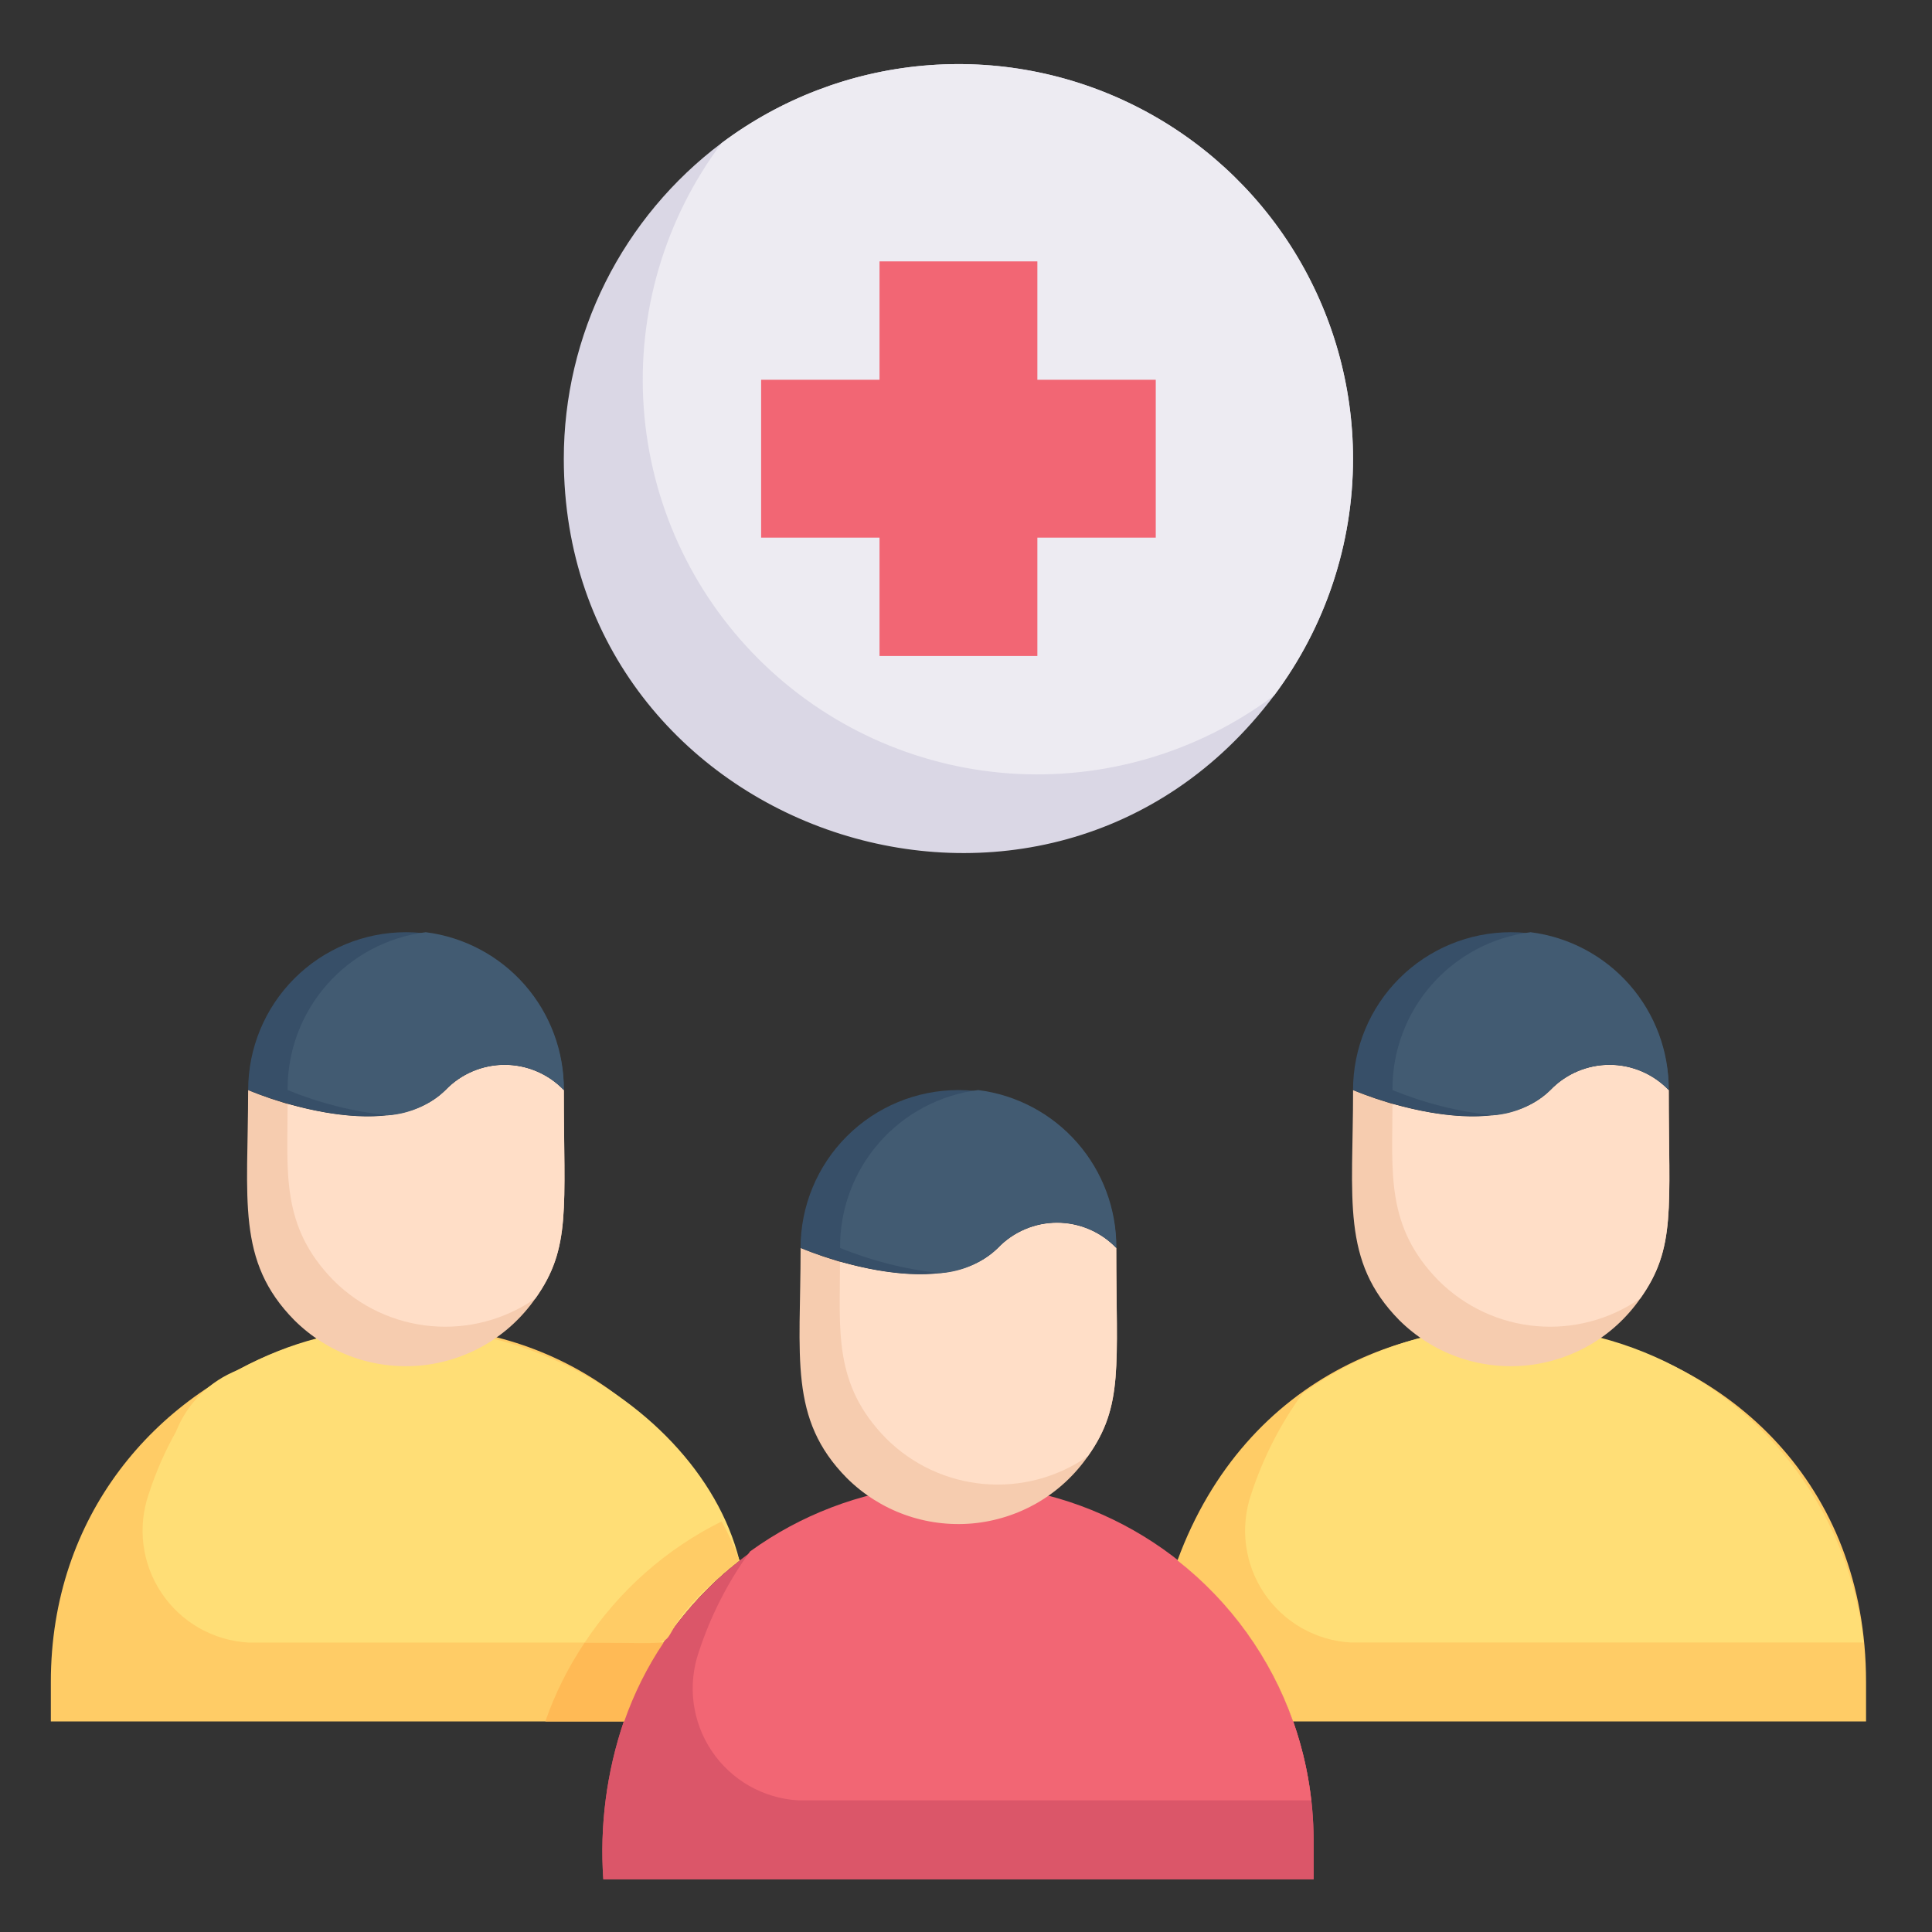 <svg width="51" height="51" viewBox="0 0 51 51" fill="none" xmlns="http://www.w3.org/2000/svg">
<rect x="0" y="0" width="51" height="51" fill="#333333" stroke="none"/>
<g id="fi_2854545">
<g id="Crowd Patient">
<path id="Vector" d="M19.519 41.192C18.119 42.29 17.06 43.764 16.467 45.442H1.342V44.4C1.342 35.598 12.383 31.765 17.842 38.317C18.57 39.166 19.138 40.14 19.519 41.192Z" fill="#FFCC66"/>
<path id="Vector_2" d="M19.519 41.192C18.74 41.802 18.064 42.534 17.519 43.359H6.55C6.094 43.332 5.65 43.2 5.254 42.974C4.857 42.747 4.519 42.432 4.265 42.052C4.01 41.673 3.847 41.24 3.788 40.787C3.729 40.334 3.776 39.874 3.925 39.442C4.109 38.871 4.349 38.319 4.644 37.796C4.79 37.425 5.012 37.087 5.295 36.806C5.578 36.524 5.917 36.305 6.29 36.161C11.758 33.14 18.394 36.682 19.519 41.192Z" fill="#FFDE76"/>
<path id="Vector_3" d="M14.883 28.775C14.883 31.9 15.081 32.942 14.133 34.275C13.785 34.775 13.332 35.194 12.806 35.5C12.279 35.806 11.691 35.993 11.085 36.048C10.478 36.102 9.866 36.023 9.293 35.816C8.72 35.609 8.2 35.278 7.768 34.848C6.227 33.285 6.55 31.66 6.55 28.775C8.081 29.41 10.581 29.952 11.758 28.775C11.96 28.565 12.203 28.397 12.471 28.283C12.74 28.168 13.029 28.109 13.32 28.109C13.612 28.109 13.901 28.168 14.17 28.283C14.438 28.397 14.681 28.565 14.883 28.775Z" fill="#F6CCAF"/>
<path id="Vector_4" d="M14.884 28.775C14.884 31.9 15.082 32.942 14.134 34.275C13.332 34.833 12.36 35.092 11.387 35.006C10.415 34.921 9.503 34.496 8.811 33.806C7.405 32.379 7.592 30.952 7.592 29.14C8.79 29.473 10.717 29.806 11.759 28.775C11.961 28.565 12.204 28.397 12.472 28.283C12.741 28.168 13.03 28.109 13.322 28.109C13.613 28.109 13.902 28.168 14.171 28.283C14.439 28.397 14.682 28.565 14.884 28.775Z" fill="#FFDEC7"/>
<path id="Vector_5" d="M14.884 28.775C14.682 28.565 14.439 28.397 14.171 28.283C13.902 28.168 13.614 28.109 13.322 28.109C13.03 28.109 12.741 28.168 12.472 28.283C12.204 28.397 11.961 28.565 11.759 28.775C10.197 30.338 6.551 28.775 6.551 28.775C6.551 27.67 6.99 26.61 7.771 25.829C8.553 25.047 9.612 24.608 10.717 24.608C11.822 24.608 12.882 25.047 13.664 25.829C14.445 26.61 14.884 27.67 14.884 28.775Z" fill="#374F68"/>
<path id="Vector_6" d="M34.676 48.567V49.609H15.926C15.828 48.198 16.013 46.781 16.467 45.442C17.207 43.361 18.658 41.608 20.564 40.492C22.471 39.376 24.709 38.969 26.886 39.343C29.063 39.716 31.038 40.846 32.464 42.534C33.889 44.222 34.672 46.358 34.676 48.567Z" fill="#DB5669"/>
<path id="Vector_7" d="M34.676 48.567V49.609H15.926C15.828 48.198 16.013 46.781 16.467 45.442C17.207 43.361 18.658 41.608 20.564 40.492C22.471 39.376 24.709 38.969 26.886 39.343C29.063 39.716 31.038 40.846 32.464 42.534C33.889 44.222 34.672 46.358 34.676 48.567Z" fill="#DB5669"/>
<path id="Vector_8" d="M17.52 43.358C17.084 44.005 16.735 44.706 16.478 45.442H14.395C14.651 44.706 15.001 44.005 15.436 43.358H17.52Z" fill="#FFBA55"/>
<path id="Vector_9" d="M19.519 41.192C16.342 43.692 19.05 43.359 15.435 43.359C16.337 41.992 17.584 40.889 19.05 40.161C19.232 40.492 19.389 40.837 19.519 41.192Z" fill="#FFCC66"/>
<path id="Vector_10" d="M34.613 47.525C16.165 47.525 22.426 47.525 21.071 47.525C20.616 47.499 20.172 47.367 19.775 47.141C19.379 46.914 19.04 46.599 18.786 46.219C18.532 45.84 18.369 45.407 18.31 44.954C18.251 44.501 18.298 44.041 18.446 43.609C18.757 42.658 19.214 41.762 19.801 40.953C21.13 39.991 22.688 39.396 24.319 39.225C25.95 39.055 27.598 39.315 29.097 39.98C30.596 40.645 31.894 41.692 32.862 43.016C33.83 44.34 34.434 45.895 34.613 47.525Z" fill="#F26674"/>
<path id="Vector_11" d="M29.467 32.942C29.467 36.067 29.665 37.109 28.717 38.442C28.369 38.942 27.916 39.361 27.39 39.667C26.863 39.973 26.275 40.16 25.669 40.215C25.062 40.269 24.45 40.19 23.877 39.983C23.304 39.776 22.784 39.445 22.352 39.015C20.811 37.452 21.134 35.827 21.134 32.942C22.665 33.577 25.165 34.119 26.342 32.942C26.544 32.732 26.787 32.564 27.055 32.45C27.324 32.335 27.613 32.276 27.904 32.276C28.196 32.276 28.485 32.335 28.754 32.45C29.022 32.564 29.265 32.732 29.467 32.942Z" fill="#F6CCAF"/>
<path id="Vector_12" d="M29.466 32.942C29.466 36.067 29.664 37.109 28.716 38.442C27.915 39 26.942 39.259 25.97 39.173C24.997 39.088 24.085 38.663 23.393 37.973C21.987 36.546 22.174 35.119 22.174 33.307C23.372 33.64 25.299 33.973 26.341 32.942C26.543 32.732 26.786 32.564 27.054 32.45C27.323 32.335 27.612 32.276 27.904 32.276C28.195 32.276 28.484 32.335 28.753 32.45C29.021 32.564 29.264 32.732 29.466 32.942Z" fill="#FFDEC7"/>
<path id="Vector_13" d="M29.466 32.942C29.264 32.732 29.021 32.564 28.753 32.45C28.484 32.335 28.195 32.276 27.904 32.276C27.612 32.276 27.323 32.335 27.055 32.45C26.786 32.564 26.543 32.732 26.341 32.942C24.779 34.505 21.133 32.942 21.133 32.942C21.133 31.837 21.572 30.777 22.353 29.996C23.135 29.214 24.194 28.775 25.299 28.775C26.404 28.775 27.464 29.214 28.246 29.996C29.027 30.777 29.466 31.837 29.466 32.942Z" fill="#374F68"/>
<path id="Vector_14" d="M49.259 44.4V45.442H34.134C33.541 43.764 32.482 42.29 31.082 41.192C34.676 31.421 49.259 33.911 49.259 44.4Z" fill="#FFCC66"/>
<path id="Vector_15" d="M49.195 43.358C30.747 43.358 37.008 43.358 35.653 43.358C35.197 43.332 34.754 43.2 34.358 42.974C33.961 42.747 33.622 42.431 33.368 42.052C33.114 41.673 32.951 41.24 32.892 40.787C32.833 40.334 32.88 39.874 33.028 39.442C33.339 38.491 33.796 37.595 34.383 36.785C35.712 35.824 37.27 35.229 38.901 35.058C40.532 34.888 42.179 35.148 43.679 35.813C45.178 36.478 46.476 37.525 47.444 38.849C48.412 40.173 49.016 41.728 49.195 43.358Z" fill="#FFDE76"/>
<path id="Vector_16" d="M44.051 28.775C44.051 31.9 44.249 32.942 43.301 34.275C42.953 34.775 42.5 35.194 41.974 35.5C41.447 35.806 40.859 35.993 40.252 36.048C39.646 36.102 39.034 36.023 38.461 35.816C37.888 35.609 37.368 35.278 36.936 34.848C35.395 33.285 35.718 31.66 35.718 28.775C37.249 29.41 39.749 29.952 40.926 28.775C41.128 28.565 41.371 28.397 41.639 28.283C41.908 28.168 42.197 28.109 42.488 28.109C42.78 28.109 43.069 28.168 43.338 28.283C43.606 28.397 43.849 28.565 44.051 28.775Z" fill="#F6CCAF"/>
<path id="Vector_17" d="M44.05 28.775C44.05 31.9 44.248 32.942 43.3 34.275C42.498 34.833 41.526 35.092 40.553 35.006C39.581 34.921 38.669 34.496 37.977 33.806C36.571 32.379 36.758 30.952 36.758 29.14C37.956 29.473 39.883 29.806 40.925 28.775C41.127 28.565 41.37 28.397 41.638 28.283C41.907 28.168 42.196 28.109 42.487 28.109C42.779 28.109 43.068 28.168 43.337 28.283C43.605 28.397 43.848 28.565 44.05 28.775Z" fill="#FFDEC7"/>
<path id="Vector_18" d="M44.05 28.775C43.848 28.565 43.605 28.397 43.337 28.283C43.068 28.168 42.779 28.109 42.488 28.109C42.196 28.109 41.907 28.168 41.638 28.283C41.37 28.397 41.127 28.565 40.925 28.775C39.363 30.338 35.717 28.775 35.717 28.775C35.717 27.67 36.156 26.61 36.937 25.829C37.719 25.047 38.778 24.608 39.883 24.608C40.989 24.608 42.048 25.047 42.83 25.829C43.611 26.61 44.05 27.67 44.05 28.775Z" fill="#374F68"/>
<g id="Group">
<path id="Vector_19" d="M44.05 28.775C43.848 28.563 43.606 28.395 43.337 28.279C43.069 28.164 42.779 28.105 42.487 28.105C42.195 28.105 41.906 28.164 41.637 28.279C41.368 28.395 41.126 28.563 40.925 28.775C40.51 29.167 39.973 29.403 39.404 29.442C38.495 29.346 37.604 29.121 36.758 28.775C36.75 27.755 37.117 26.767 37.789 25.999C38.461 25.231 39.391 24.736 40.404 24.608C41.416 24.736 42.347 25.231 43.019 25.999C43.691 26.767 44.058 27.755 44.05 28.775Z" fill="#425B72"/>
<path id="Vector_20" d="M29.468 32.942C29.266 32.73 29.024 32.561 28.755 32.446C28.487 32.331 28.197 32.271 27.905 32.271C27.613 32.271 27.324 32.331 27.055 32.446C26.786 32.561 26.544 32.73 26.343 32.942C25.928 33.334 25.391 33.569 24.822 33.608C23.913 33.512 23.022 33.288 22.176 32.942C22.168 31.921 22.535 30.933 23.207 30.165C23.879 29.397 24.809 28.902 25.822 28.775C26.834 28.902 27.765 29.397 28.437 30.165C29.109 30.933 29.476 31.921 29.468 32.942Z" fill="#425B72"/>
<path id="Vector_21" d="M14.884 28.775C14.682 28.563 14.44 28.395 14.171 28.279C13.903 28.164 13.613 28.105 13.321 28.105C13.029 28.105 12.74 28.164 12.471 28.279C12.202 28.395 11.96 28.563 11.759 28.775C11.344 29.167 10.807 29.403 10.238 29.442C9.329 29.346 8.438 29.121 7.592 28.775C7.584 27.755 7.951 26.767 8.623 25.999C9.295 25.231 10.225 24.736 11.238 24.608C12.25 24.736 13.181 25.231 13.853 25.999C14.525 26.767 14.892 27.755 14.884 28.775Z" fill="#425B72"/>
</g>
<path id="Vector_22" d="M35.716 12.109C35.716 14.362 34.985 16.555 33.633 18.359C27.633 26.348 14.883 22.046 14.883 12.109C14.883 10.491 15.259 8.896 15.982 7.45C16.706 6.004 17.756 4.746 19.049 3.775C20.597 2.615 22.437 1.908 24.364 1.734C26.291 1.56 28.228 1.926 29.958 2.792C31.688 3.657 33.143 4.987 34.16 6.632C35.178 8.278 35.716 10.174 35.716 12.109Z" fill="#DAD7E5"/>
<path id="Vector_23" d="M35.717 12.109C35.717 14.362 34.986 16.555 33.633 18.359C31.628 19.863 29.146 20.593 26.645 20.416C24.144 20.238 21.791 19.164 20.018 17.391C18.245 15.618 17.171 13.265 16.993 10.764C16.815 8.263 17.546 5.781 19.05 3.775C20.598 2.615 22.438 1.908 24.365 1.734C26.291 1.56 28.228 1.926 29.959 2.792C31.689 3.657 33.144 4.987 34.161 6.632C35.178 8.278 35.717 10.174 35.717 12.109Z" fill="#EDEBF2"/>
<path id="Vector_24" d="M30.509 10.025H27.384V6.9H23.217V10.025H20.092V14.192H23.217V17.317H27.384V14.192H30.509V10.025Z" fill="#F26674"/>
</g>
</g>
</svg>
